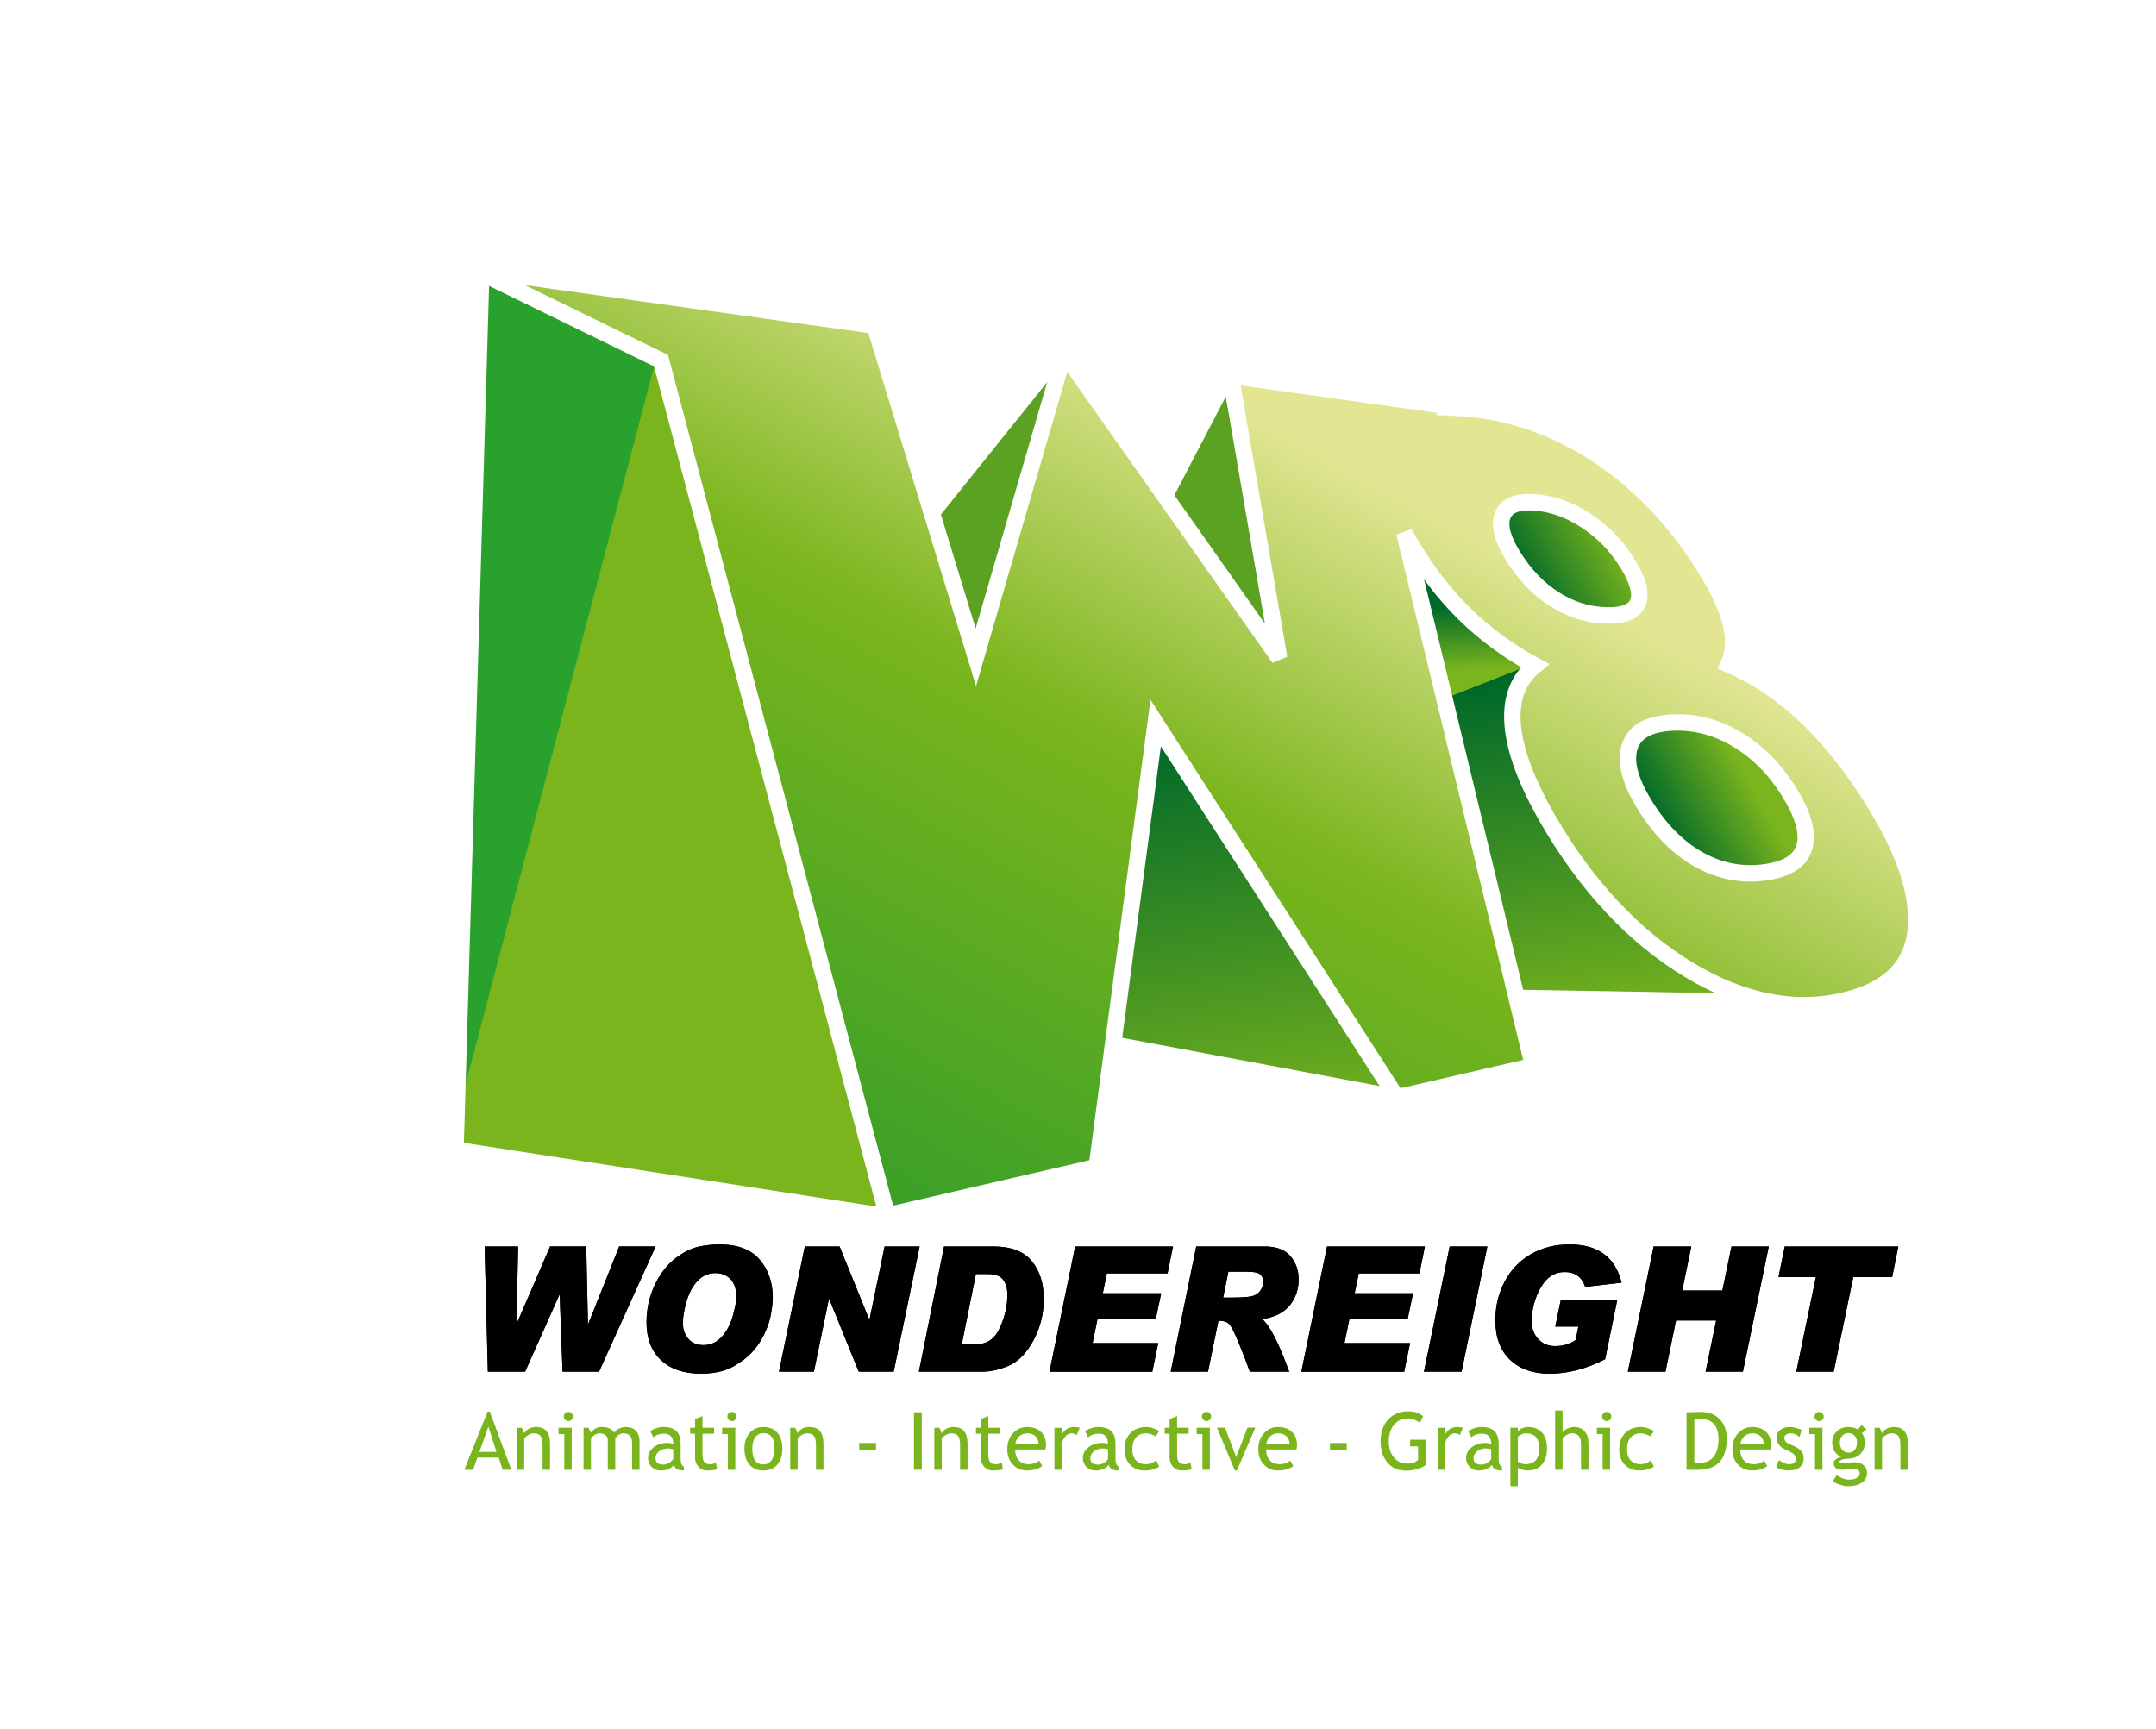 <?xml version="1.0" encoding="utf-8"?>
<!-- Generator: Adobe Illustrator 12.0.0, SVG Export Plug-In . SVG Version: 6.00 Build 51448)  -->
<!DOCTYPE svg PUBLIC "-//W3C//DTD SVG 1.1//EN" "http://www.w3.org/Graphics/SVG/1.1/DTD/svg11.dtd">
<svg  version="1.1" id="Layer_1" xmlns:x="http://ns.adobe.com/Extensibility/1.0/" xmlns:i="http://ns.adobe.com/AdobeIllustrator/10.0/" xmlns:graph="http://ns.adobe.com/Graphs/1.0/"
	 xmlns="http://www.w3.org/2000/svg" xmlns:xlink="http://www.w3.org/1999/xlink" xmlns:a="http://ns.adobe.com/AdobeSVGViewerExtensions/3.0/"
	 width="160.5" height="128.75" viewBox="0 0 160.5 128.75" style="overflow:visible;enable-background:new 0 0 160.5 128.75;"
	 xml:space="preserve">
<rect style="fill:#FFFFFF;" width="160.5" height="128.75"/>
<path style="fill:#FFFFFF;" d="M66.069,92.36c0,0,74.605-17.571,75.37-17.316c0.765,0.254-28.009,0-28.009,0l-30.555,2.291
	L66.069,92.36z"/>
<polygon style="fill:#FFFFFF;" points="62.427,83.368 56.569,80.823 7.937,85.405 63.445,91.515 "/>
<polygon style="fill:#7AB51D;" points="35.183,20.596 33.229,86.169 65.877,90.993 49.039,27.357 "/>
<polygon style="fill:#29A22D;" points="48.762,27.01 33.229,86.169 35.183,20.596 "/>
<polygon style="fill:#5BA223;" points="78.977,25.143 68.962,38.044 72.188,48.738 79.318,25.822 "/>
<polyline style="fill:#5BA223;" points="86.277,36.347 90.86,27.52 93.577,41.439 94.595,47.38 86.106,36.347 "/>
<linearGradient id="XMLID_7_" gradientUnits="userSpaceOnUse" x1="94.137" y1="85.547" x2="89.724" y2="54.483">
	<stop  offset="0" style="stop-color:#7AB51D"/>
	<stop  offset="1" style="stop-color:#006929"/>
	<a:midPointStop  offset="0" style="stop-color:#7AB51D"/>
	<a:midPointStop  offset="0.5" style="stop-color:#7AB51D"/>
	<a:midPointStop  offset="1" style="stop-color:#006929"/>
</linearGradient>
<polygon style="fill:url(#XMLID_7_);" points="103.761,82.349 83.052,78.443 86.032,53.828 "/>
<linearGradient id="XMLID_8_" gradientUnits="userSpaceOnUse" x1="119.449" y1="49.541" x2="119.298" y2="44.834">
	<stop  offset="0" style="stop-color:#7AB51D"/>
	<stop  offset="1" style="stop-color:#006929"/>
	<a:midPointStop  offset="0" style="stop-color:#7AB51D"/>
	<a:midPointStop  offset="0.5" style="stop-color:#7AB51D"/>
	<a:midPointStop  offset="1" style="stop-color:#006929"/>
</linearGradient>
<polyline style="fill:url(#XMLID_8_);" points="134.487,75.221 113.268,74.88 104.949,40.93 108.682,45.173 111.91,47.719 
	114.264,49.548 113.268,50.605 112.587,54.51 114.964,60.112 120.565,67.921 125.66,71.825 134.487,74.88 "/>
<linearGradient id="XMLID_9_" gradientUnits="userSpaceOnUse" x1="120.001" y1="39.92" x2="113.638" y2="43.498">
	<stop  offset="0" style="stop-color:#7AB51D"/>
	<stop  offset="1" style="stop-color:#006929"/>
	<a:midPointStop  offset="0" style="stop-color:#7AB51D"/>
	<a:midPointStop  offset="0.5" style="stop-color:#7AB51D"/>
	<a:midPointStop  offset="1" style="stop-color:#006929"/>
</linearGradient>
<path style="fill:url(#XMLID_9_);" d="M112.928,37.874c-1.359,0.68-1.868,3.905,1.02,5.603c2.884,1.697,3.789,2.475,5.629,2.34
	c1.838-0.133,5.233-1.491-0.028-5.905C114.286,35.498,112.928,37.874,112.928,37.874z"/>
<linearGradient id="XMLID_10_" gradientUnits="userSpaceOnUse" x1="130.209" y1="58.03" x2="123.781" y2="61.645">
	<stop  offset="0" style="stop-color:#7AB51D"/>
	<stop  offset="1" style="stop-color:#006929"/>
	<a:midPointStop  offset="0" style="stop-color:#7AB51D"/>
	<a:midPointStop  offset="0.5" style="stop-color:#7AB51D"/>
	<a:midPointStop  offset="1" style="stop-color:#006929"/>
</linearGradient>
<path style="fill:url(#XMLID_10_);" d="M124.131,53.66c2.375-0.338,5.604,1.698,6.621,2.547c1.018,0.85,3.563,4.074,3.395,5.602
	c-0.171,1.529-0.679,4.074-4.245,3.055c-3.562-1.018-7.469-3.563-8.657-6.619c-1.188-3.055,2.037-4.582,2.717-4.753"/>
<linearGradient id="XMLID_11_" gradientUnits="userSpaceOnUse" x1="119.827" y1="76.89" x2="116.047" y2="50.289">
	<stop  offset="0" style="stop-color:#7AB51D"/>
	<stop  offset="1" style="stop-color:#006929"/>
	<a:midPointStop  offset="0" style="stop-color:#7AB51D"/>
	<a:midPointStop  offset="0.5" style="stop-color:#7AB51D"/>
	<a:midPointStop  offset="1" style="stop-color:#006929"/>
</linearGradient>
<polygon style="fill:url(#XMLID_11_);" points="113.608,49.626 107.115,52.173 112.716,73.944 128.631,74.071 125.773,72.225 
	122.264,69.869 118.954,66.561 115.218,60.964 113.227,57.138 112.603,53.864 112.716,52.046 "/>
<path style="fill:none;stroke:#FFFFFF;stroke-width:2.546;" d="M33.229,86.169l1.953-66.458l30.045,4.074l4.075,13.41l9.675-12.053
	l7.639,10.525l4.244-8.148l16.892,2.037c0,0,6.788,0.764,9.676,2.631c2.884,1.867,6.364,4.498,7.722,6.535s3.565,5.178,4.074,6.791
	c0.512,1.611,0.512,3.225,0.254,3.648c-0.254,0.426,0.596,0.255,1.021,0.51c0.422,0.255,4.923,3.056,7.469,6.705
	s5.007,7.893,5.178,10.438c0.167,2.548,0.367,6.102-4.329,7.81c-1.867,0.68-4.415,0.764-6.961,0.68s-18.164-0.34-18.164-0.34
	l1.188,4.839l-11.117,2.545L83.39,78.53l-1.188,8.658l-16.55,3.988L33.229,86.169z"/>
<linearGradient id="XMLID_12_" gradientUnits="userSpaceOnUse" x1="58.572" y1="100.478" x2="102.875" y2="19.891">
	<stop  offset="0" style="stop-color:#24982B"/>
	<stop  offset="0.556" style="stop-color:#7AB51D"/>
	<stop  offset="0.848" style="stop-color:#E2E693"/>
	<a:midPointStop  offset="0" style="stop-color:#24982B"/>
	<a:midPointStop  offset="0.5" style="stop-color:#24982B"/>
	<a:midPointStop  offset="0.556" style="stop-color:#7AB51D"/>
	<a:midPointStop  offset="0.5" style="stop-color:#7AB51D"/>
	<a:midPointStop  offset="0.848" style="stop-color:#E2E693"/>
</linearGradient>
<path style="fill:url(#XMLID_12_);stroke:#FFFFFF;stroke-width:1.224;" d="M134.111,53.017c-1.688-1.536-3.487-2.72-5.426-3.56
	c0.425-0.943,0.451-2.045,0.1-3.305c-0.346-1.238-1.091-2.728-2.229-4.469c-2.053-3.135-4.449-5.629-7.253-7.559
	c-2.847-1.958-5.896-3.169-9.234-3.627c-0.56-0.076-1.083-0.124-1.582-0.146l0.024-0.02l-16.904-2.359l3.621,21.023L79.22,26.293
	l-6.576,22.643l-7.53-24.693l-29.761-4.154l13.856,6.761l16.837,63.637l15.602-3.611l4.384-33.046l17.949,27.88l10.15-2.346
	l-9.583-39.696c0.128,0.233,0.259,0.47,0.399,0.711c1.199,2.058,2.562,3.842,4.08,5.33c1.521,1.49,3.273,2.774,5.236,3.841
	c-1.229,0.997-1.795,2.429-1.661,4.316c0.138,1.938,1.003,4.306,2.615,7.1c2.872,4.981,6.436,8.79,10.555,11.261
	c4.028,2.414,7.938,3.134,11.604,2.239c3.438-0.838,5.142-2.743,5.271-5.648c0.125-2.76-1.154-6.126-3.783-10.117
	C137.375,56.435,135.795,54.55,134.111,53.017z M118.097,38.78c1.204,0.794,2.192,1.799,2.969,3.025
	c0.832,1.31,1.132,2.31,0.891,3.001c-0.246,0.703-1.034,1.042-2.38,1.01c-1.362-0.031-2.658-0.434-3.871-1.213
	c-1.225-0.783-2.266-1.881-3.114-3.279c-0.796-1.309-1.022-2.322-0.689-3.037c0.327-0.703,1.15-0.992,2.45-0.878
	C115.64,37.523,116.886,37.981,118.097,38.78z M134.357,62.943c-0.254,1.08-1.21,1.746-2.9,1.992
	c-1.729,0.252-3.396-0.057-4.976-0.936c-1.595-0.889-2.982-2.309-4.134-4.225c-1.07-1.777-1.396-3.211-0.991-4.293
	c0.399-1.059,1.467-1.616,3.175-1.689c1.676-0.071,3.255,0.347,4.767,1.248c1.497,0.891,2.754,2.137,3.786,3.752
	C134.178,60.508,134.608,61.889,134.357,62.943z"/>
<g>
	<g>
		<path d="M48.807,92.797l-4.212,9.321h-2.716l-0.213-5.713H41.64l-2.547,5.713h-2.776l-0.239-9.321h2.491l-0.116,5.688l0.03,0.024
			l2.469-5.713h2.689l0.128,5.764h0.024l2.301-5.764H48.807z"/>
		<path d="M53.556,92.646c1.366,0,2.369,0.38,3.009,1.14c0.641,0.759,0.961,1.693,0.961,2.802c0,0.428-0.06,0.916-0.178,1.464
			c-0.117,0.548-0.346,1.115-0.685,1.7c-0.339,0.586-0.778,1.084-1.319,1.491c-0.541,0.409-1.059,0.68-1.556,0.819
			c-0.499,0.137-1.026,0.206-1.585,0.206c-1.28,0-2.28-0.337-2.997-1.009c-0.718-0.673-1.077-1.617-1.077-2.831
			c0-0.635,0.089-1.253,0.266-1.855c0.177-0.604,0.442-1.174,0.795-1.708s0.787-0.984,1.303-1.346s1.024-0.598,1.523-0.708
			S53.029,92.646,53.556,92.646z M52.369,100.14c0.538,0,0.995-0.209,1.371-0.627c0.375-0.417,0.649-0.943,0.821-1.577
			c0.172-0.635,0.259-1.086,0.259-1.356c0-0.595-0.146-1.042-0.44-1.347c-0.294-0.304-0.668-0.455-1.123-0.455
			c-0.509,0-0.948,0.19-1.315,0.571c-0.367,0.382-0.643,0.889-0.828,1.523c-0.185,0.636-0.277,1.176-0.277,1.623
			c0,0.473,0.136,0.863,0.407,1.176C51.513,99.982,51.889,100.14,52.369,100.14z"/>
		<path d="M68.46,92.797l-1.929,9.321h-2.604l-2.196-5.406h-0.024l-1.116,5.406h-2.601l1.924-9.321h2.588l2.204,5.431h0.025
			l1.123-5.431H68.46z"/>
		<path d="M70.278,92.797h3.672c1.304,0,2.256,0.361,2.853,1.081c0.6,0.721,0.897,1.661,0.897,2.823
			c0,1.115-0.256,2.146-0.769,3.091c-0.512,0.945-1.118,1.568-1.818,1.872c-0.698,0.303-1.365,0.454-1.999,0.454h-4.709
			L70.278,92.797z M71.602,100.063h1.142c0.758,0,1.323-0.406,1.693-1.221c0.37-0.815,0.557-1.628,0.557-2.438
			c0-0.479-0.108-0.856-0.32-1.136c-0.213-0.277-0.596-0.417-1.147-0.417H72.65L71.602,100.063z"/>
		<path d="M87.323,92.797l-0.406,2.006h-4.518l-0.301,1.478h4.347l-0.399,1.879h-4.334l-0.376,1.83h4.885l-0.438,2.129h-7.655
			l1.911-9.321H87.323z"/>
		<path d="M89.052,92.797h5.087c0.877,0,1.521,0.24,1.927,0.72s0.61,1.057,0.61,1.731c0,0.729-0.216,1.367-0.645,1.914
			c-0.43,0.545-1.117,0.895-2.062,1.046c0.558,0.471,1.227,1.774,2.004,3.91h-2.93c-0.241-0.673-0.525-1.407-0.854-2.206
			c-0.328-0.798-0.574-1.26-0.741-1.387c-0.166-0.126-0.365-0.19-0.601-0.19h-0.146l-0.771,3.783h-2.778L89.052,92.797z
			 M91.055,96.605h0.522c0.878,0,1.445-0.041,1.703-0.128s0.448-0.231,0.575-0.438c0.125-0.203,0.188-0.4,0.188-0.59
			c0-0.24-0.074-0.429-0.225-0.566c-0.148-0.139-0.475-0.208-0.975-0.208h-1.396L91.055,96.605z"/>
		<path d="M106.073,92.797l-0.405,2.006h-4.516l-0.304,1.478h4.347l-0.397,1.879h-4.335l-0.375,1.83h4.883l-0.438,2.129h-7.655
			l1.912-9.321H106.073z"/>
		<path d="M110.723,92.797l-1.917,9.321h-2.801l1.915-9.321H110.723z"/>
		<path d="M120.716,95.494l-2.706,0.311c-0.252-0.735-0.762-1.104-1.532-1.104c-0.754,0-1.351,0.392-1.792,1.175
			c-0.44,0.783-0.661,1.622-0.661,2.516c0,0.517,0.165,0.948,0.489,1.298c0.325,0.349,0.742,0.524,1.246,0.524h0.025
			c0.571,0,1.076-0.151,1.512-0.454l0.204-0.998h-1.721l0.404-1.955h4.206l-0.897,4.383c-1.396,0.72-2.778,1.079-4.148,1.079
			c-1.234,0-2.215-0.348-2.938-1.042c-0.726-0.692-1.088-1.668-1.088-2.925c0-1.049,0.23-2.012,0.692-2.888
			c0.461-0.875,1.111-1.557,1.949-2.04c0.838-0.485,1.798-0.728,2.884-0.728C118.964,92.646,120.255,93.597,120.716,95.494z"/>
		<path d="M131.676,92.797l-1.929,9.321h-2.778l0.788-3.809h-2.988l-0.784,3.809h-2.804l1.923-9.321h2.803l-0.676,3.282h2.988
			l0.679-3.282H131.676z"/>
		<path d="M141.316,92.797l-0.455,2.28h-2.899l-1.454,7.041h-2.784l1.454-7.041h-2.78l0.464-2.28H141.316z"/>
	</g>
	<g>
		<path d="M48.807,92.797l-4.212,9.321h-2.716l-0.213-5.713H41.64l-2.547,5.713h-2.776l-0.239-9.321h2.491l-0.116,5.688l0.03,0.024
			l2.469-5.713h2.689l0.128,5.764h0.024l2.301-5.764H48.807z"/>
		<path d="M53.556,92.646c1.366,0,2.369,0.38,3.009,1.14c0.641,0.759,0.961,1.693,0.961,2.802c0,0.428-0.06,0.916-0.178,1.464
			c-0.117,0.548-0.346,1.115-0.685,1.7c-0.339,0.586-0.778,1.084-1.319,1.491c-0.541,0.409-1.059,0.68-1.556,0.819
			c-0.499,0.137-1.026,0.206-1.585,0.206c-1.28,0-2.28-0.337-2.997-1.009c-0.718-0.673-1.077-1.617-1.077-2.831
			c0-0.635,0.089-1.253,0.266-1.855c0.177-0.604,0.442-1.174,0.795-1.708s0.787-0.984,1.303-1.346s1.024-0.598,1.523-0.708
			S53.029,92.646,53.556,92.646z M52.369,100.14c0.538,0,0.995-0.209,1.371-0.627c0.375-0.417,0.649-0.943,0.821-1.577
			c0.172-0.635,0.259-1.086,0.259-1.356c0-0.595-0.146-1.042-0.44-1.347c-0.294-0.304-0.668-0.455-1.123-0.455
			c-0.509,0-0.948,0.19-1.315,0.571c-0.367,0.382-0.643,0.889-0.828,1.523c-0.185,0.636-0.277,1.176-0.277,1.623
			c0,0.473,0.136,0.863,0.407,1.176C51.513,99.982,51.889,100.14,52.369,100.14z"/>
		<path d="M68.46,92.797l-1.929,9.321h-2.604l-2.196-5.406h-0.024l-1.116,5.406h-2.601l1.924-9.321h2.588l2.204,5.431h0.025
			l1.123-5.431H68.46z"/>
		<path d="M70.278,92.797h3.672c1.304,0,2.256,0.361,2.853,1.081c0.6,0.721,0.897,1.661,0.897,2.823
			c0,1.115-0.256,2.146-0.769,3.091c-0.512,0.945-1.118,1.568-1.818,1.872c-0.698,0.303-1.365,0.454-1.999,0.454h-4.709
			L70.278,92.797z M71.602,100.063h1.142c0.758,0,1.323-0.406,1.693-1.221c0.37-0.815,0.557-1.628,0.557-2.438
			c0-0.479-0.108-0.856-0.32-1.136c-0.213-0.277-0.596-0.417-1.147-0.417H72.65L71.602,100.063z"/>
		<path d="M87.323,92.797l-0.406,2.006h-4.518l-0.301,1.478h4.347l-0.399,1.879h-4.334l-0.376,1.83h4.885l-0.438,2.129h-7.655
			l1.911-9.321H87.323z"/>
		<path d="M89.052,92.797h5.087c0.877,0,1.521,0.24,1.927,0.72s0.61,1.057,0.61,1.731c0,0.729-0.216,1.367-0.645,1.914
			c-0.43,0.545-1.117,0.895-2.062,1.046c0.558,0.471,1.227,1.774,2.004,3.91h-2.93c-0.241-0.673-0.525-1.407-0.854-2.206
			c-0.328-0.798-0.574-1.26-0.741-1.387c-0.166-0.126-0.365-0.19-0.601-0.19h-0.146l-0.771,3.783h-2.778L89.052,92.797z
			 M91.055,96.605h0.522c0.878,0,1.445-0.041,1.703-0.128s0.448-0.231,0.575-0.438c0.125-0.203,0.188-0.4,0.188-0.59
			c0-0.24-0.074-0.429-0.225-0.566c-0.148-0.139-0.475-0.208-0.975-0.208h-1.396L91.055,96.605z"/>
		<path d="M106.073,92.797l-0.405,2.006h-4.516l-0.304,1.478h4.347l-0.397,1.879h-4.335l-0.375,1.83h4.883l-0.438,2.129h-7.655
			l1.912-9.321H106.073z"/>
		<path d="M110.723,92.797l-1.917,9.321h-2.801l1.915-9.321H110.723z"/>
		<path d="M120.716,95.494l-2.706,0.311c-0.252-0.735-0.762-1.104-1.532-1.104c-0.754,0-1.351,0.392-1.792,1.175
			c-0.44,0.783-0.661,1.622-0.661,2.516c0,0.517,0.165,0.948,0.489,1.298c0.325,0.349,0.742,0.524,1.246,0.524h0.025
			c0.571,0,1.076-0.151,1.512-0.454l0.204-0.998h-1.721l0.404-1.955h4.206l-0.897,4.383c-1.396,0.72-2.778,1.079-4.148,1.079
			c-1.234,0-2.215-0.348-2.938-1.042c-0.726-0.692-1.088-1.668-1.088-2.925c0-1.049,0.23-2.012,0.692-2.888
			c0.461-0.875,1.111-1.557,1.949-2.04c0.838-0.485,1.798-0.728,2.884-0.728C118.964,92.646,120.255,93.597,120.716,95.494z"/>
		<path d="M131.676,92.797l-1.929,9.321h-2.778l0.788-3.809h-2.988l-0.784,3.809h-2.804l1.923-9.321h2.803l-0.676,3.282h2.988
			l0.679-3.282H131.676z"/>
		<path d="M141.316,92.797l-0.455,2.28h-2.899l-1.454,7.041h-2.784l1.454-7.041h-2.78l0.464-2.28H141.316z"/>
	</g>
</g>
<g>
	<path style="fill:#7AB51D;" d="M37.419,109.421l-0.294-0.904h-1.589l-0.315,0.904h-0.655l1.737-4.335h0.156l1.608,4.335H37.419z
		 M36.355,106.211l-0.665,1.879h1.268L36.355,106.211z"/>
	<path style="fill:#7AB51D;" d="M40.39,109.421v-1.815c0-0.332-0.05-0.563-0.15-0.697c-0.1-0.133-0.267-0.199-0.502-0.199
		c-0.126,0-0.258,0.038-0.396,0.114c-0.138,0.075-0.243,0.169-0.318,0.278v2.319h-0.554v-3.125h0.379l0.175,0.403
		c0.183-0.308,0.481-0.46,0.896-0.46c0.684,0,1.027,0.416,1.027,1.248v1.934H40.39z"/>
	<path style="fill:#7AB51D;" d="M42.006,109.421v-2.655h-0.428v-0.47h0.982v3.125H42.006z M42.311,105.115
		c0.095,0,0.175,0.033,0.242,0.1c0.067,0.066,0.101,0.147,0.101,0.24c0,0.095-0.033,0.176-0.101,0.242
		c-0.066,0.067-0.147,0.101-0.242,0.101c-0.094,0-0.174-0.033-0.241-0.101c-0.067-0.066-0.1-0.147-0.1-0.242
		s0.033-0.176,0.099-0.242C42.135,105.147,42.215,105.115,42.311,105.115z"/>
	<path style="fill:#7AB51D;" d="M47.055,109.421v-1.976c0-0.491-0.213-0.736-0.638-0.736c-0.134,0-0.26,0.041-0.376,0.124
		c-0.117,0.082-0.197,0.176-0.239,0.28v2.308h-0.555v-2.216c0-0.154-0.058-0.276-0.174-0.364c-0.115-0.088-0.268-0.132-0.458-0.132
		c-0.111,0-0.229,0.043-0.354,0.127c-0.125,0.083-0.214,0.177-0.267,0.278v2.307H43.44v-3.125h0.361l0.184,0.363
		c0.214-0.28,0.481-0.42,0.802-0.42c0.448,0,0.761,0.14,0.94,0.42c0.061-0.119,0.177-0.219,0.347-0.3
		c0.168-0.08,0.343-0.12,0.521-0.12c0.323,0,0.574,0.096,0.75,0.287c0.178,0.191,0.266,0.46,0.266,0.806v2.089H47.055z"/>
	<path style="fill:#7AB51D;" d="M50.169,109.058c-0.222,0.28-0.561,0.42-1.018,0.42c-0.245,0-0.458-0.089-0.637-0.267
		c-0.179-0.178-0.27-0.398-0.27-0.661c0-0.316,0.138-0.585,0.416-0.802c0.277-0.218,0.629-0.327,1.059-0.327
		c0.117,0,0.249,0.025,0.397,0.078c0-0.509-0.226-0.762-0.677-0.762c-0.345,0-0.612,0.093-0.798,0.277l-0.233-0.462
		c0.105-0.085,0.25-0.159,0.436-0.221c0.186-0.062,0.363-0.093,0.532-0.093c0.453,0,0.782,0.104,0.987,0.309
		c0.205,0.207,0.308,0.534,0.308,0.983v1.121c0,0.273,0.08,0.456,0.242,0.548v0.277c-0.226,0-0.394-0.033-0.506-0.098
		C50.298,109.314,50.218,109.207,50.169,109.058z M50.117,107.891c-0.175-0.038-0.297-0.058-0.367-0.058
		c-0.279,0-0.508,0.071-0.685,0.214c-0.176,0.144-0.265,0.312-0.265,0.506c0,0.322,0.191,0.483,0.574,0.483
		c0.279,0,0.528-0.133,0.743-0.398V107.891z"/>
	<path style="fill:#7AB51D;" d="M51.741,106.737h-0.363v-0.441h0.363v-0.654l0.556-0.214v0.868h0.86v0.441h-0.86v1.546
		c0,0.262,0.044,0.449,0.134,0.559c0.088,0.11,0.232,0.166,0.43,0.166c0.142,0,0.29-0.036,0.443-0.107l0.082,0.489
		c-0.23,0.059-0.483,0.088-0.759,0.088c-0.248,0-0.458-0.092-0.628-0.274c-0.171-0.185-0.257-0.416-0.257-0.695V106.737z"/>
	<path style="fill:#7AB51D;" d="M54.183,109.421v-2.655h-0.426v-0.47h0.981v3.125H54.183z M54.487,105.115
		c0.095,0,0.177,0.033,0.244,0.1c0.066,0.066,0.1,0.147,0.1,0.24c0,0.095-0.034,0.176-0.1,0.242
		c-0.067,0.067-0.148,0.101-0.244,0.101c-0.093,0-0.172-0.033-0.239-0.101c-0.066-0.066-0.1-0.147-0.1-0.242
		s0.033-0.176,0.098-0.242C54.312,105.147,54.393,105.115,54.487,105.115z"/>
	<path style="fill:#7AB51D;" d="M55.418,107.852c0-0.482,0.129-0.871,0.389-1.168c0.259-0.296,0.601-0.444,1.025-0.444
		c0.447,0,0.794,0.143,1.041,0.427c0.247,0.285,0.371,0.68,0.371,1.186c0,0.503-0.127,0.9-0.379,1.189
		c-0.253,0.292-0.598,0.437-1.033,0.437c-0.445,0-0.792-0.147-1.041-0.44S55.418,108.349,55.418,107.852z M56.001,107.852
		c0,0.779,0.276,1.17,0.83,1.17c0.258,0,0.461-0.104,0.608-0.313c0.146-0.21,0.22-0.495,0.22-0.856c0-0.771-0.275-1.157-0.828-1.157
		c-0.253,0-0.454,0.104-0.604,0.309C56.077,107.208,56.001,107.491,56.001,107.852z"/>
	<path style="fill:#7AB51D;" d="M60.746,109.421v-1.815c0-0.332-0.05-0.563-0.15-0.697c-0.1-0.133-0.267-0.199-0.502-0.199
		c-0.126,0-0.258,0.038-0.396,0.114c-0.138,0.075-0.244,0.169-0.317,0.278v2.319h-0.556v-3.125h0.379l0.175,0.403
		c0.184-0.308,0.481-0.46,0.896-0.46c0.685,0,1.027,0.416,1.027,1.248v1.934H60.746z"/>
	<path style="fill:#7AB51D;" d="M63.962,107.94v-0.513h1.253v0.513H63.962z"/>
	<path style="fill:#7AB51D;" d="M68.037,109.421v-4.277h0.584v4.277H68.037z"/>
	<path style="fill:#7AB51D;" d="M71.473,109.421v-1.815c0-0.332-0.049-0.563-0.149-0.697c-0.1-0.133-0.268-0.199-0.503-0.199
		c-0.126,0-0.259,0.038-0.396,0.114c-0.138,0.075-0.243,0.169-0.317,0.278v2.319h-0.555v-3.125h0.379l0.175,0.403
		c0.183-0.308,0.48-0.46,0.896-0.46c0.684,0,1.026,0.416,1.026,1.248v1.934H71.473z"/>
	<path style="fill:#7AB51D;" d="M73.017,106.737h-0.363v-0.441h0.363v-0.654l0.556-0.214v0.868h0.861v0.441h-0.861v1.546
		c0,0.262,0.044,0.449,0.134,0.559c0.088,0.11,0.231,0.166,0.43,0.166c0.143,0,0.29-0.036,0.443-0.107l0.083,0.489
		c-0.23,0.059-0.484,0.088-0.759,0.088c-0.249,0-0.458-0.092-0.629-0.274c-0.171-0.185-0.256-0.416-0.256-0.695V106.737z"/>
	<path style="fill:#7AB51D;" d="M77.827,107.912h-2.254c0,0.364,0.1,0.644,0.3,0.84c0.177,0.171,0.405,0.256,0.684,0.256
		c0.319,0,0.583-0.09,0.795-0.271l0.233,0.398c-0.086,0.085-0.217,0.158-0.395,0.22c-0.222,0.081-0.469,0.122-0.742,0.122
		c-0.393,0-0.728-0.134-1.001-0.399c-0.307-0.294-0.46-0.688-0.46-1.184c0-0.515,0.158-0.928,0.471-1.239
		c0.281-0.277,0.612-0.416,0.995-0.416c0.446,0,0.795,0.126,1.049,0.375c0.245,0.241,0.367,0.562,0.367,0.959
		C77.87,107.696,77.856,107.809,77.827,107.912z M76.479,106.709c-0.247,0-0.455,0.079-0.621,0.236
		c-0.159,0.15-0.25,0.338-0.271,0.561h1.729c0-0.221-0.07-0.406-0.209-0.555C76.952,106.79,76.743,106.709,76.479,106.709z"/>
	<path style="fill:#7AB51D;" d="M80.153,106.834c-0.121-0.083-0.242-0.125-0.364-0.125c-0.197,0-0.369,0.089-0.516,0.271
		c-0.146,0.18-0.221,0.396-0.221,0.649v1.792h-0.555v-3.125h0.555v0.499c0.203-0.372,0.504-0.556,0.903-0.556
		c0.098,0,0.241,0.018,0.427,0.053L80.153,106.834z"/>
	<path style="fill:#7AB51D;" d="M82.54,109.058c-0.221,0.28-0.562,0.42-1.018,0.42c-0.245,0-0.458-0.089-0.638-0.267
		c-0.179-0.178-0.27-0.398-0.27-0.661c0-0.316,0.138-0.585,0.416-0.802c0.275-0.218,0.63-0.327,1.059-0.327
		c0.117,0,0.25,0.025,0.396,0.078c0-0.509-0.226-0.762-0.676-0.762c-0.346,0-0.612,0.093-0.799,0.277l-0.233-0.462
		c0.106-0.085,0.25-0.159,0.437-0.221c0.186-0.062,0.362-0.093,0.531-0.093c0.453,0,0.782,0.104,0.987,0.309
		c0.206,0.207,0.31,0.534,0.31,0.983v1.121c0,0.273,0.08,0.456,0.24,0.548v0.277c-0.225,0-0.393-0.033-0.505-0.098
		C82.667,109.314,82.586,109.207,82.54,109.058z M82.486,107.891c-0.175-0.038-0.296-0.058-0.367-0.058
		c-0.279,0-0.507,0.071-0.684,0.214c-0.178,0.144-0.266,0.312-0.266,0.506c0,0.322,0.191,0.483,0.574,0.483
		c0.279,0,0.526-0.133,0.742-0.398V107.891z"/>
	<path style="fill:#7AB51D;" d="M86.297,106.553l-0.278,0.391c-0.058-0.056-0.158-0.109-0.304-0.158
		c-0.144-0.052-0.285-0.076-0.424-0.076c-0.306,0-0.548,0.105-0.727,0.314c-0.18,0.211-0.27,0.5-0.27,0.865
		c0,0.364,0.091,0.642,0.273,0.833c0.18,0.191,0.431,0.286,0.754,0.286c0.249,0,0.5-0.098,0.754-0.293l0.221,0.472
		c-0.3,0.193-0.67,0.291-1.108,0.291c-0.428,0-0.779-0.143-1.058-0.43c-0.279-0.284-0.419-0.671-0.419-1.159
		c0-0.498,0.146-0.896,0.437-1.197c0.292-0.302,0.69-0.452,1.196-0.452c0.162,0,0.34,0.034,0.53,0.103
		C86.065,106.41,86.207,106.479,86.297,106.553z"/>
	<path style="fill:#7AB51D;" d="M87.07,106.737h-0.361v-0.441h0.361v-0.654l0.557-0.214v0.868h0.86v0.441h-0.86v1.546
		c0,0.262,0.043,0.449,0.134,0.559c0.088,0.11,0.232,0.166,0.43,0.166c0.142,0,0.291-0.036,0.441-0.107l0.083,0.489
		c-0.229,0.059-0.483,0.088-0.758,0.088c-0.248,0-0.459-0.092-0.63-0.274c-0.171-0.185-0.257-0.416-0.257-0.695V106.737z"/>
	<path style="fill:#7AB51D;" d="M89.512,109.421v-2.655h-0.427v-0.47h0.982v3.125H89.512z M89.816,105.115
		c0.095,0,0.177,0.033,0.244,0.1c0.066,0.066,0.101,0.147,0.101,0.24c0,0.095-0.034,0.176-0.101,0.242
		c-0.067,0.067-0.149,0.101-0.244,0.101c-0.093,0-0.172-0.033-0.239-0.101c-0.066-0.066-0.1-0.147-0.1-0.242
		s0.033-0.176,0.098-0.242C89.64,105.147,89.722,105.115,89.816,105.115z"/>
	<path style="fill:#7AB51D;" d="M92.078,109.478h-0.149l-1.338-3.195h0.604l0.829,2.191l0.845-2.191h0.583L92.078,109.478z"/>
	<path style="fill:#7AB51D;" d="M96.512,107.912h-2.255c0,0.364,0.101,0.644,0.303,0.84c0.176,0.171,0.404,0.256,0.684,0.256
		c0.316,0,0.583-0.09,0.795-0.271l0.234,0.398c-0.087,0.085-0.218,0.158-0.396,0.22c-0.221,0.081-0.47,0.122-0.742,0.122
		c-0.393,0-0.729-0.134-1.003-0.399c-0.306-0.294-0.458-0.688-0.458-1.184c0-0.515,0.157-0.928,0.471-1.239
		c0.281-0.277,0.612-0.416,0.995-0.416c0.445,0,0.796,0.126,1.049,0.375c0.246,0.241,0.367,0.562,0.367,0.959
		C96.556,107.696,96.542,107.809,96.512,107.912z M95.165,106.709c-0.246,0-0.454,0.079-0.621,0.236
		c-0.158,0.15-0.25,0.338-0.271,0.561h1.729c0-0.221-0.071-0.406-0.209-0.555C95.637,106.79,95.428,106.709,95.165,106.709z"/>
	<path style="fill:#7AB51D;" d="M99.006,107.94v-0.513h1.252v0.513H99.006z"/>
	<path style="fill:#7AB51D;" d="M105.941,105.442l-0.242,0.48c-0.293-0.216-0.581-0.324-0.863-0.324
		c-0.449,0-0.801,0.157-1.061,0.473c-0.259,0.315-0.389,0.73-0.389,1.25c0,0.493,0.128,0.892,0.382,1.191
		c0.255,0.303,0.601,0.452,1.039,0.452c0.312,0,0.563-0.094,0.758-0.28v-1.001h-0.592v-0.498h1.175v1.865
		c-0.155,0.133-0.374,0.238-0.652,0.319c-0.277,0.081-0.548,0.121-0.811,0.121c-0.591,0-1.057-0.2-1.398-0.6
		c-0.342-0.398-0.513-0.931-0.513-1.594c0-0.661,0.188-1.197,0.562-1.608c0.375-0.412,0.881-0.617,1.517-0.617
		C105.298,105.072,105.662,105.196,105.941,105.442z"/>
	<path style="fill:#7AB51D;" d="M108.678,106.834c-0.121-0.083-0.242-0.125-0.364-0.125c-0.196,0-0.369,0.089-0.516,0.271
		c-0.146,0.18-0.221,0.396-0.221,0.649v1.792h-0.555v-3.125h0.555v0.499c0.203-0.372,0.504-0.556,0.903-0.556
		c0.098,0,0.242,0.018,0.429,0.053L108.678,106.834z"/>
	<path style="fill:#7AB51D;" d="M111.065,109.058c-0.222,0.28-0.562,0.42-1.017,0.42c-0.246,0-0.459-0.089-0.638-0.267
		c-0.18-0.178-0.271-0.398-0.271-0.661c0-0.316,0.14-0.585,0.417-0.802c0.277-0.218,0.629-0.327,1.059-0.327
		c0.117,0,0.25,0.025,0.396,0.078c0-0.509-0.225-0.762-0.676-0.762c-0.346,0-0.612,0.093-0.799,0.277l-0.233-0.462
		c0.104-0.085,0.252-0.159,0.437-0.221c0.187-0.062,0.363-0.093,0.533-0.093c0.453,0,0.782,0.104,0.987,0.309
		c0.204,0.207,0.306,0.534,0.306,0.983v1.121c0,0.273,0.082,0.456,0.244,0.548v0.277c-0.225,0-0.394-0.033-0.505-0.098
		C111.193,109.314,111.114,109.207,111.065,109.058z M111.011,107.891c-0.175-0.038-0.297-0.058-0.367-0.058
		c-0.279,0-0.508,0.071-0.684,0.214c-0.176,0.144-0.266,0.312-0.266,0.506c0,0.322,0.191,0.483,0.574,0.483
		c0.279,0,0.528-0.133,0.742-0.398V107.891z"/>
	<path style="fill:#7AB51D;" d="M112.993,109.247v1.397h-0.556v-4.349h0.556v0.257c0.21-0.208,0.464-0.313,0.763-0.313
		c0.443,0,0.789,0.138,1.037,0.414c0.247,0.275,0.371,0.681,0.371,1.212c0,0.475-0.124,0.861-0.374,1.162
		c-0.248,0.3-0.609,0.45-1.08,0.45c-0.135,0-0.274-0.023-0.425-0.07C113.132,109.36,113.036,109.308,112.993,109.247z
		 M112.993,106.973v1.814c0.034,0.052,0.109,0.102,0.222,0.149c0.113,0.047,0.223,0.071,0.33,0.071c0.691,0,1.036-0.388,1.036-1.163
		c0-0.393-0.083-0.68-0.246-0.862c-0.164-0.183-0.427-0.273-0.786-0.273c-0.079,0-0.175,0.026-0.287,0.082
		C113.148,106.844,113.06,106.905,112.993,106.973z"/>
	<path style="fill:#7AB51D;" d="M117.696,109.421v-1.96c0-0.233-0.057-0.418-0.172-0.552c-0.114-0.134-0.276-0.2-0.484-0.2
		c-0.134,0-0.271,0.039-0.404,0.118c-0.137,0.078-0.241,0.17-0.312,0.274v2.319h-0.554v-4.405h0.554v1.626
		c0.075-0.114,0.193-0.211,0.358-0.286c0.164-0.078,0.334-0.116,0.51-0.116c0.331,0,0.591,0.108,0.778,0.326
		c0.188,0.219,0.282,0.516,0.282,0.893v1.963H117.696z"/>
	<path style="fill:#7AB51D;" d="M119.305,109.421v-2.655h-0.428v-0.47h0.982v3.125H119.305z M119.61,105.115
		c0.096,0,0.176,0.033,0.242,0.1s0.1,0.147,0.1,0.24c0,0.095-0.033,0.176-0.1,0.242c-0.066,0.067-0.146,0.101-0.242,0.101
		c-0.094,0-0.174-0.033-0.24-0.101c-0.067-0.066-0.101-0.147-0.101-0.242s0.033-0.176,0.1-0.242
		C119.433,105.147,119.514,105.115,119.61,105.115z"/>
	<path style="fill:#7AB51D;" d="M123.123,106.553l-0.277,0.391c-0.056-0.056-0.158-0.109-0.302-0.158
		c-0.146-0.052-0.287-0.076-0.428-0.076c-0.304,0-0.546,0.105-0.725,0.314c-0.179,0.211-0.269,0.5-0.269,0.865
		c0,0.364,0.092,0.642,0.272,0.833c0.182,0.191,0.433,0.286,0.754,0.286c0.25,0,0.501-0.098,0.754-0.293l0.22,0.472
		c-0.299,0.193-0.667,0.291-1.107,0.291c-0.426,0-0.779-0.143-1.059-0.43c-0.278-0.284-0.417-0.671-0.417-1.159
		c0-0.498,0.146-0.896,0.438-1.197c0.291-0.302,0.689-0.452,1.195-0.452c0.163,0,0.339,0.034,0.529,0.103
		C122.893,106.41,123.033,106.479,123.123,106.553z"/>
	<path style="fill:#7AB51D;" d="M126.411,109.421h-0.861v-4.276c0.549-0.02,0.899-0.029,1.054-0.029c0.599,0,1.07,0.181,1.42,0.545
		c0.348,0.362,0.521,0.845,0.521,1.448C128.544,108.65,127.834,109.421,126.411,109.421z M126.132,105.671v3.193
		c0.132,0.02,0.292,0.029,0.486,0.029c0.408,0,0.729-0.152,0.965-0.459c0.232-0.307,0.35-0.732,0.35-1.276
		c0-1.012-0.455-1.517-1.364-1.517C126.514,105.642,126.369,105.651,126.132,105.671z"/>
	<path style="fill:#7AB51D;" d="M131.805,107.912h-2.256c0,0.364,0.101,0.644,0.302,0.84c0.177,0.171,0.405,0.256,0.685,0.256
		c0.316,0,0.582-0.09,0.795-0.271l0.233,0.398c-0.086,0.085-0.217,0.158-0.396,0.22c-0.221,0.081-0.47,0.122-0.741,0.122
		c-0.395,0-0.729-0.134-1.003-0.399c-0.306-0.294-0.459-0.688-0.459-1.184c0-0.515,0.157-0.928,0.47-1.239
		c0.28-0.277,0.613-0.416,0.996-0.416c0.446,0,0.796,0.126,1.05,0.375c0.245,0.241,0.367,0.562,0.367,0.959
		C131.848,107.696,131.834,107.809,131.805,107.912z M130.457,106.709c-0.247,0-0.454,0.079-0.621,0.236
		c-0.159,0.15-0.25,0.338-0.271,0.561h1.729c0-0.221-0.07-0.406-0.21-0.555C130.93,106.79,130.72,106.709,130.457,106.709z"/>
	<path style="fill:#7AB51D;" d="M132.227,109.232l0.196-0.523c0.309,0.199,0.558,0.299,0.747,0.299c0.344,0,0.515-0.144,0.515-0.431
		c0-0.204-0.165-0.381-0.496-0.529c-0.257-0.116-0.428-0.204-0.516-0.265c-0.089-0.061-0.166-0.129-0.23-0.205
		c-0.066-0.076-0.116-0.158-0.147-0.244c-0.031-0.087-0.048-0.181-0.048-0.279c0-0.257,0.094-0.456,0.279-0.6
		c0.188-0.144,0.432-0.216,0.733-0.216c0.226,0,0.513,0.072,0.859,0.217l-0.157,0.517c-0.22-0.176-0.439-0.264-0.661-0.264
		c-0.133,0-0.245,0.031-0.335,0.093c-0.089,0.062-0.135,0.14-0.135,0.235c0,0.2,0.113,0.351,0.342,0.454l0.396,0.18
		c0.244,0.11,0.423,0.237,0.532,0.377c0.112,0.144,0.167,0.321,0.167,0.534c0,0.28-0.1,0.499-0.296,0.658
		c-0.196,0.158-0.468,0.237-0.816,0.237C132.827,109.478,132.516,109.396,132.227,109.232z"/>
	<path style="fill:#7AB51D;" d="M135.116,109.421v-2.655h-0.426v-0.47h0.98v3.125H135.116z M135.419,105.115
		c0.095,0,0.176,0.033,0.244,0.1c0.065,0.066,0.101,0.147,0.101,0.24c0,0.095-0.035,0.176-0.101,0.242
		c-0.068,0.067-0.149,0.101-0.244,0.101c-0.093,0-0.172-0.033-0.238-0.101c-0.067-0.066-0.101-0.147-0.101-0.242
		s0.033-0.176,0.098-0.242C135.245,105.147,135.325,105.115,135.419,105.115z"/>
	<path style="fill:#7AB51D;" d="M136.435,110.271l0.302-0.445c0.323,0.218,0.62,0.327,0.895,0.327c0.25,0,0.449-0.042,0.595-0.129
		c0.144-0.087,0.218-0.192,0.218-0.32c0-0.251-0.184-0.376-0.55-0.376c-0.062,0-0.175,0.015-0.338,0.046
		c-0.165,0.031-0.292,0.047-0.383,0.047c-0.444,0-0.667-0.166-0.667-0.501c0-0.102,0.054-0.195,0.158-0.277
		c0.104-0.084,0.233-0.145,0.389-0.182c-0.439-0.206-0.659-0.564-0.659-1.076c0-0.327,0.112-0.6,0.342-0.818
		c0.227-0.218,0.509-0.327,0.843-0.327c0.309,0,0.549,0.063,0.724,0.19l0.278-0.333l0.36,0.342l-0.334,0.252
		c0.142,0.185,0.213,0.427,0.213,0.725c0,0.316-0.098,0.583-0.295,0.798c-0.196,0.215-0.455,0.337-0.773,0.368l-0.458,0.044
		c-0.055,0.006-0.129,0.026-0.221,0.062c-0.092,0.036-0.138,0.082-0.138,0.14c0,0.078,0.096,0.117,0.285,0.117
		c0.083,0,0.215-0.014,0.391-0.043c0.179-0.028,0.31-0.042,0.396-0.042c0.308,0,0.546,0.072,0.72,0.219
		c0.172,0.146,0.259,0.35,0.259,0.608c0,0.287-0.131,0.519-0.387,0.694c-0.259,0.177-0.587,0.265-0.982,0.265
		c-0.202,0-0.414-0.036-0.639-0.108S136.573,110.376,136.435,110.271z M137.616,106.688c-0.192,0-0.348,0.068-0.472,0.205
		c-0.121,0.137-0.182,0.303-0.182,0.497c0,0.218,0.06,0.399,0.177,0.542c0.118,0.145,0.277,0.215,0.477,0.215
		c0.196,0,0.351-0.069,0.461-0.209s0.167-0.322,0.167-0.548c0-0.194-0.059-0.36-0.179-0.497S137.795,106.688,137.616,106.688z"/>
	<path style="fill:#7AB51D;" d="M141.473,109.421v-1.815c0-0.332-0.051-0.563-0.15-0.697c-0.101-0.133-0.268-0.199-0.503-0.199
		c-0.126,0-0.259,0.038-0.396,0.114c-0.138,0.075-0.243,0.169-0.317,0.278v2.319h-0.555v-3.125h0.379l0.174,0.403
		c0.185-0.308,0.481-0.46,0.896-0.46c0.686,0,1.027,0.416,1.027,1.248v1.934H141.473z"/>
</g>
</svg>
